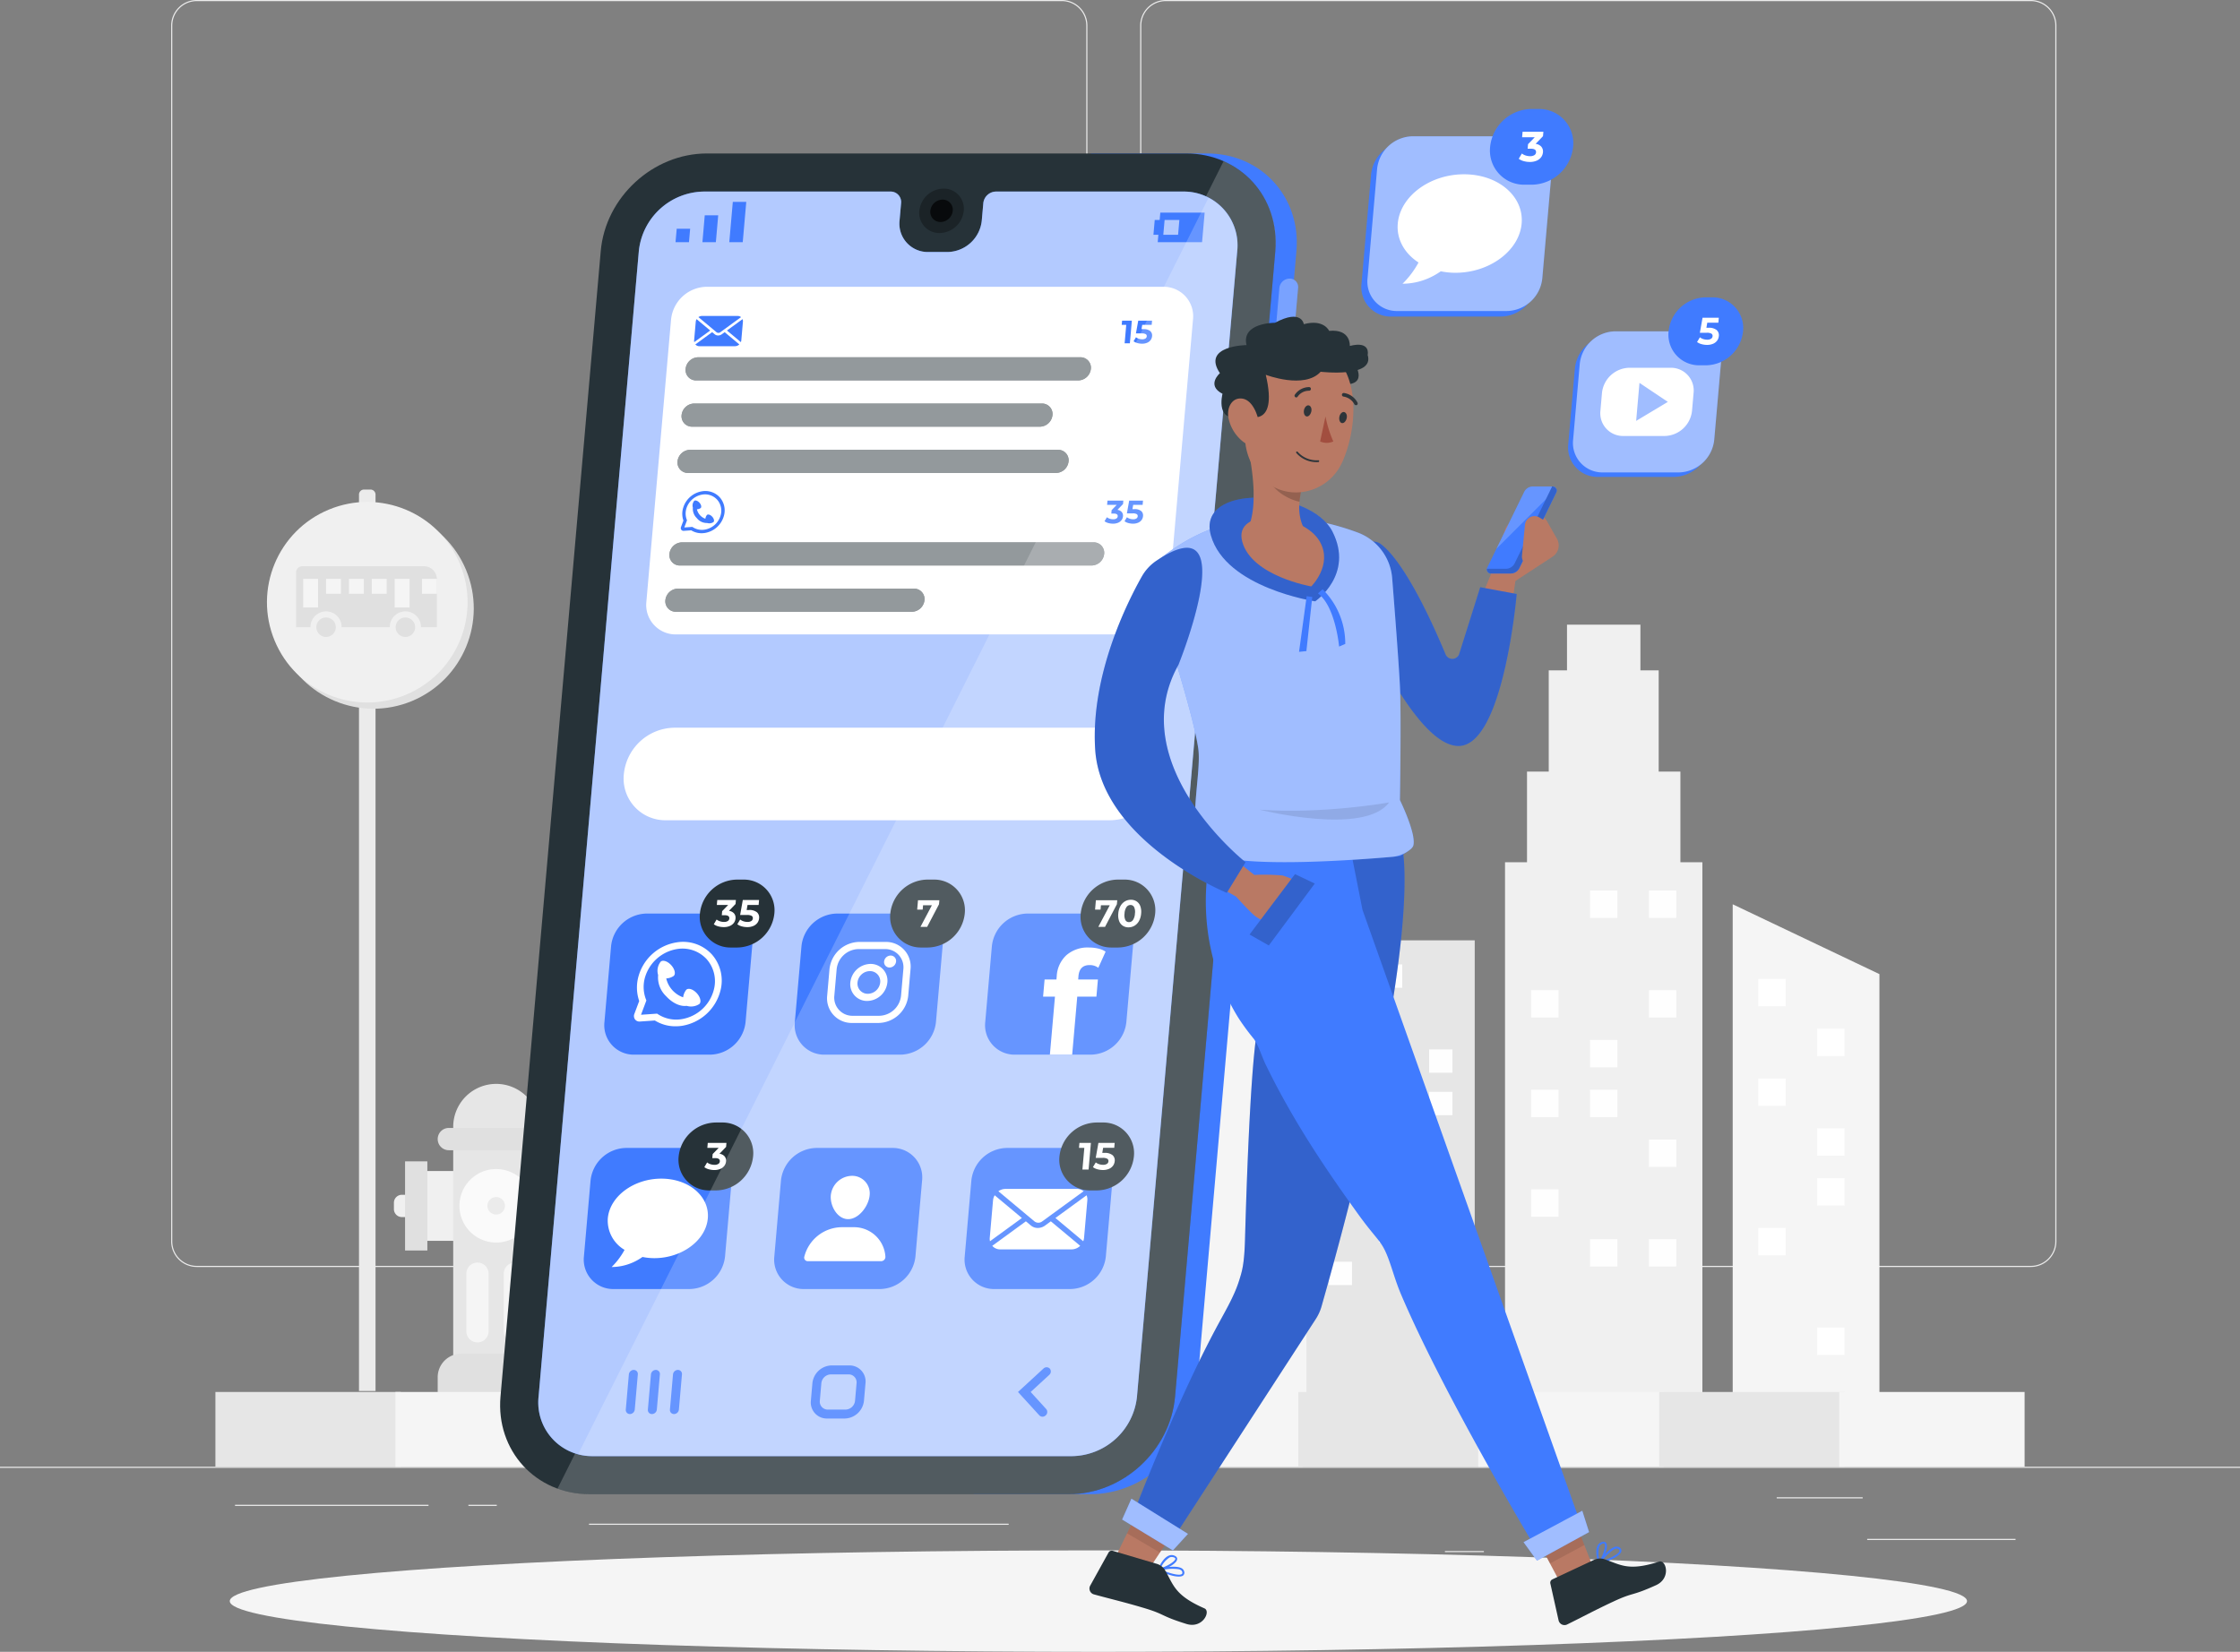 <svg xmlns="http://www.w3.org/2000/svg" width="584.713" height="431.239" viewBox="0 0 584.713 431.239">
  <rect x="0" y="0" width="584.713" height="431.239" fill="#808080" stroke="none"/>
  <g id="Group_2281" data-name="Group 2281" transform="translate(0 -54.953)">
    <g id="Group_2203" data-name="Group 2203" transform="translate(0 54.953)">
      <rect id="Rectangle_565" data-name="Rectangle 565" width="38.734" height="0.292" transform="translate(487.392 401.746)" fill="#ebebeb"/>
      <rect id="Rectangle_566" data-name="Rectangle 566" width="10.166" height="0.292" transform="translate(377.171 404.92)" fill="#ebebeb"/>
      <rect id="Rectangle_567" data-name="Rectangle 567" width="22.444" height="0.292" transform="translate(463.778 390.887)" fill="#ebebeb"/>
      <rect id="Rectangle_568" data-name="Rectangle 568" width="50.511" height="0.292" transform="translate(61.347 392.852)" fill="#ebebeb"/>
      <rect id="Rectangle_569" data-name="Rectangle 569" width="7.406" height="0.292" transform="translate(122.27 392.852)" fill="#ebebeb"/>
      <rect id="Rectangle_570" data-name="Rectangle 570" width="109.547" height="0.292" transform="translate(153.746 397.789)" fill="#ebebeb"/>
      <path id="Path_2055" data-name="Path 2055" d="M270.7,385.722H44.882a6.683,6.683,0,0,1-6.675-6.675V61.627a6.682,6.682,0,0,1,6.675-6.674H270.7a6.682,6.682,0,0,1,6.674,6.674v317.42A6.683,6.683,0,0,1,270.7,385.722ZM44.882,55.245A6.389,6.389,0,0,0,38.5,61.627v317.42a6.389,6.389,0,0,0,6.383,6.383H270.7a6.389,6.389,0,0,0,6.382-6.383V61.627a6.389,6.389,0,0,0-6.382-6.382Z" transform="translate(6.473 -54.953)" fill="#ebebeb"/>
      <path id="Path_2056" data-name="Path 2056" d="M486.994,385.722H261.179a6.682,6.682,0,0,1-6.674-6.675V61.627a6.681,6.681,0,0,1,6.674-6.674H486.994a6.682,6.682,0,0,1,6.675,6.674v317.42A6.683,6.683,0,0,1,486.994,385.722ZM261.179,55.245a6.389,6.389,0,0,0-6.382,6.382v317.42a6.389,6.389,0,0,0,6.382,6.383H486.994a6.39,6.39,0,0,0,6.383-6.383V61.627a6.39,6.39,0,0,0-6.383-6.382Z" transform="translate(43.12 -54.953)" fill="#ebebeb"/>
      <rect id="Rectangle_571" data-name="Rectangle 571" width="584.713" height="0.292" transform="translate(0 382.923)" fill="#ebebeb"/>
    </g>
    <g id="Group_2220" data-name="Group 2220" transform="translate(56.229 177.97)">
      <g id="Group_2205" data-name="Group 2205" transform="translate(5.434 0)">
        <path id="Rectangle_572" data-name="Rectangle 572" d="M1.316,0H3A1.316,1.316,0,0,1,4.318,1.316V235.34a0,0,0,0,1,0,0H0a0,0,0,0,1,0,0V1.316A1.316,1.316,0,0,1,1.316,0Z" transform="translate(32.045 4.787)" fill="#ebebeb"/>
        <circle id="Ellipse_80" data-name="Ellipse 80" cx="26.179" cy="26.179" r="26.179" transform="translate(1.619 21.656) rotate(-22.5)" fill="#e0e0e0"/>
        <circle id="Ellipse_81" data-name="Ellipse 81" cx="26.179" cy="26.179" r="26.179" transform="translate(0 20.036) rotate(-22.5)" fill="#f0f0f0"/>
        <g id="Group_2204" data-name="Group 2204" transform="translate(15.614 24.812)">
          <path id="Path_2057" data-name="Path 2057" d="M93.4,195.342a2.542,2.542,0,1,1-2.542-2.541A2.542,2.542,0,0,1,93.4,195.342Z" transform="translate(-62.314 -179.427)" fill="#e0e0e0"/>
          <path id="Path_2058" data-name="Path 2058" d="M75.693,195.342a2.542,2.542,0,1,1-2.542-2.541A2.542,2.542,0,0,1,75.693,195.342Z" transform="translate(-65.314 -179.427)" fill="#e0e0e0"/>
          <path id="Path_2059" data-name="Path 2059" d="M99.468,181.365H67.712A1.631,1.631,0,0,0,66.081,183V197.28h3.771a4.067,4.067,0,1,1,8.133,0H90.557a4.067,4.067,0,1,1,8.133,0h4.151V184.74A3.374,3.374,0,0,0,99.468,181.365Z" transform="translate(-66.081 -181.365)" fill="#e0e0e0"/>
          <rect id="Rectangle_573" data-name="Rectangle 573" width="3.885" height="7.472" transform="translate(1.868 3.288)" fill="#f5f5f5"/>
          <rect id="Rectangle_574" data-name="Rectangle 574" width="3.885" height="3.885" transform="translate(7.838 3.288)" fill="#f5f5f5"/>
          <rect id="Rectangle_575" data-name="Rectangle 575" width="3.885" height="3.885" transform="translate(13.808 3.288)" fill="#f5f5f5"/>
          <rect id="Rectangle_576" data-name="Rectangle 576" width="3.885" height="3.885" transform="translate(19.777 3.288)" fill="#f5f5f5"/>
          <rect id="Rectangle_577" data-name="Rectangle 577" width="3.885" height="3.885" transform="translate(32.876 3.288)" fill="#f5f5f5"/>
          <rect id="Rectangle_578" data-name="Rectangle 578" width="3.885" height="7.472" transform="translate(25.747 3.288)" fill="#f5f5f5"/>
        </g>
      </g>
      <g id="Group_2214" data-name="Group 2214" transform="translate(208.721 40.059)">
        <g id="Group_2206" data-name="Group 2206" transform="translate(42.632 78.622)">
          <rect id="Rectangle_579" data-name="Rectangle 579" width="35.485" height="121.785" fill="#f5f5f5"/>
        </g>
        <g id="Group_2207" data-name="Group 2207" transform="translate(76.07 82.416)">
          <rect id="Rectangle_580" data-name="Rectangle 580" width="43.931" height="117.991" fill="#e6e6e6"/>
          <rect id="Rectangle_581" data-name="Rectangle 581" width="6.092" height="6.092" transform="translate(18.92 6.295)" fill="#fefefe"/>
          <rect id="Rectangle_582" data-name="Rectangle 582" width="6.092" height="6.092" transform="translate(5.81 17.381)" fill="#fefefe"/>
          <rect id="Rectangle_583" data-name="Rectangle 583" width="6.092" height="6.092" transform="translate(18.92 28.468)" fill="#fefefe"/>
          <rect id="Rectangle_584" data-name="Rectangle 584" width="6.092" height="6.092" transform="translate(32.029 28.468)" fill="#fefefe"/>
          <rect id="Rectangle_585" data-name="Rectangle 585" width="6.092" height="6.092" transform="translate(5.81 39.555)" fill="#fefefe"/>
          <rect id="Rectangle_586" data-name="Rectangle 586" width="6.092" height="6.092" transform="translate(32.029 39.555)" fill="#fefefe"/>
          <rect id="Rectangle_587" data-name="Rectangle 587" width="6.092" height="6.092" transform="translate(18.92 50.641)" fill="#fefefe"/>
          <rect id="Rectangle_588" data-name="Rectangle 588" width="6.092" height="6.092" transform="translate(18.92 72.815)" fill="#fefefe"/>
          <rect id="Rectangle_589" data-name="Rectangle 589" width="6.092" height="6.092" transform="translate(32.029 72.815)" fill="#fefefe"/>
          <rect id="Rectangle_590" data-name="Rectangle 590" width="6.092" height="6.092" transform="translate(5.81 83.901)" fill="#fefefe"/>
          <rect id="Rectangle_591" data-name="Rectangle 591" width="6.092" height="6.092" transform="translate(32.029 83.901)" fill="#fefefe"/>
        </g>
        <g id="Group_2209" data-name="Group 2209" transform="translate(0 96.747)">
          <path id="Path_2060" data-name="Path 2060" d="M275.011,380.793H226.564V295.466l48.447-18.333Z" transform="translate(-226.564 -277.133)" fill="#ebebeb"/>
          <g id="Group_2208" data-name="Group 2208" transform="translate(5.277 17.7)">
            <rect id="Rectangle_592" data-name="Rectangle 592" width="7.145" height="7.145" transform="translate(15.374)" fill="#fff"/>
            <rect id="Rectangle_593" data-name="Rectangle 593" width="7.145" height="7.145" transform="translate(30.748)" fill="#fff"/>
            <rect id="Rectangle_594" data-name="Rectangle 594" width="7.145" height="7.145" transform="translate(0 13.002)" fill="#fff"/>
            <rect id="Rectangle_595" data-name="Rectangle 595" width="7.145" height="7.145" transform="translate(15.374 26.004)" fill="#fff"/>
            <rect id="Rectangle_596" data-name="Rectangle 596" width="7.145" height="7.145" transform="translate(30.748 26.004)" fill="#fff"/>
            <rect id="Rectangle_597" data-name="Rectangle 597" width="7.145" height="7.145" transform="translate(0 39.006)" fill="#fff"/>
            <rect id="Rectangle_598" data-name="Rectangle 598" width="7.145" height="7.145" transform="translate(22.519 62.061) rotate(180)" fill="#fff"/>
            <rect id="Rectangle_599" data-name="Rectangle 599" width="7.145" height="7.145" transform="translate(7.145 62.061) rotate(180)" fill="#fff"/>
            <rect id="Rectangle_600" data-name="Rectangle 600" width="7.145" height="7.145" transform="translate(37.893 75.063) rotate(180)" fill="#fff"/>
          </g>
        </g>
        <g id="Group_2211" data-name="Group 2211" transform="translate(127.91)">
          <path id="Path_2061" data-name="Path 2061" d="M381.723,256.434V232.766h-5.669V206.339h-4.77V194.4H352.121v11.936h-4.77v26.427h-5.669v23.669h-5.74V394.81h51.521V256.434Z" transform="translate(-335.942 -194.403)" fill="#f0f0f0"/>
          <g id="Group_2210" data-name="Group 2210" transform="translate(6.814 69.414)">
            <rect id="Rectangle_601" data-name="Rectangle 601" width="7.145" height="7.145" transform="translate(15.374)" fill="#fefefe"/>
            <rect id="Rectangle_602" data-name="Rectangle 602" width="7.145" height="7.145" transform="translate(30.748)" fill="#fefefe"/>
            <rect id="Rectangle_603" data-name="Rectangle 603" width="7.145" height="7.145" transform="translate(0 26.004)" fill="#fefefe"/>
            <rect id="Rectangle_604" data-name="Rectangle 604" width="7.145" height="7.145" transform="translate(30.748 26.004)" fill="#fefefe"/>
            <rect id="Rectangle_605" data-name="Rectangle 605" width="7.145" height="7.145" transform="translate(15.374 39.006)" fill="#fefefe"/>
            <rect id="Rectangle_606" data-name="Rectangle 606" width="7.145" height="7.145" transform="translate(0 52.008)" fill="#fefefe"/>
            <rect id="Rectangle_607" data-name="Rectangle 607" width="7.145" height="7.145" transform="translate(15.374 52.008)" fill="#fefefe"/>
            <rect id="Rectangle_608" data-name="Rectangle 608" width="7.145" height="7.145" transform="translate(30.748 65.01)" fill="#fefefe"/>
            <rect id="Rectangle_609" data-name="Rectangle 609" width="7.145" height="7.145" transform="translate(0 78.012)" fill="#fefefe"/>
            <rect id="Rectangle_610" data-name="Rectangle 610" width="7.145" height="7.145" transform="translate(15.374 91.014)" fill="#fefefe"/>
            <rect id="Rectangle_611" data-name="Rectangle 611" width="7.145" height="7.145" transform="translate(30.748 91.014)" fill="#fefefe"/>
          </g>
        </g>
        <g id="Group_2213" data-name="Group 2213" transform="translate(187.34 73.003)">
          <path id="Path_2062" data-name="Path 2062" d="M425.063,384.233h-38.3V256.83l38.3,18.231Z" transform="translate(-386.762 -256.83)" fill="#f5f5f5"/>
          <g id="Group_2212" data-name="Group 2212" transform="translate(6.67 19.486)">
            <rect id="Rectangle_612" data-name="Rectangle 612" width="7.145" height="7.145" fill="#fff"/>
            <rect id="Rectangle_613" data-name="Rectangle 613" width="7.145" height="7.145" transform="translate(15.374 13.002)" fill="#fff"/>
            <rect id="Rectangle_614" data-name="Rectangle 614" width="7.145" height="7.145" transform="translate(0 26.004)" fill="#fff"/>
            <rect id="Rectangle_615" data-name="Rectangle 615" width="7.145" height="7.145" transform="translate(15.374 39.006)" fill="#fff"/>
            <rect id="Rectangle_616" data-name="Rectangle 616" width="7.145" height="7.145" transform="translate(15.374 52.008)" fill="#fff"/>
            <rect id="Rectangle_617" data-name="Rectangle 617" width="7.145" height="7.145" transform="translate(0 65.01)" fill="#fff"/>
            <rect id="Rectangle_618" data-name="Rectangle 618" width="7.145" height="7.145" transform="translate(15.374 91.014)" fill="#fff"/>
          </g>
        </g>
      </g>
      <g id="Group_2218" data-name="Group 2218" transform="translate(46.596 159.951)">
        <g id="Group_2216" data-name="Group 2216">
          <rect id="Rectangle_619" data-name="Rectangle 619" width="41.758" height="18.226" transform="translate(5.817 22.749)" fill="#f0f0f0"/>
          <path id="Rectangle_620" data-name="Rectangle 620" d="M2.077,0h3.74a0,0,0,0,1,0,0V5.817a0,0,0,0,1,0,0H2.077A2.077,2.077,0,0,1,0,3.74V2.077A2.077,2.077,0,0,1,2.077,0Z" transform="translate(0 28.953)" fill="#f0f0f0"/>
          <path id="Rectangle_621" data-name="Rectangle 621" d="M2.077,0h3.74a0,0,0,0,1,0,0V5.817a0,0,0,0,1,0,0H2.077A2.077,2.077,0,0,1,0,3.74V2.077A2.077,2.077,0,0,1,2.077,0Z" transform="translate(53.392 34.77) rotate(180)" fill="#f0f0f0"/>
          <rect id="Rectangle_622" data-name="Rectangle 622" width="5.817" height="23.268" transform="translate(2.909 20.228)" fill="#e0e0e0"/>
          <rect id="Rectangle_623" data-name="Rectangle 623" width="5.817" height="23.268" transform="translate(44.666 20.228)" fill="#e0e0e0"/>
          <g id="Group_2215" data-name="Group 2215" transform="translate(11.426)">
            <path id="Path_2063" data-name="Path 2063" d="M123.6,371.115H101.162V308.143a11.219,11.219,0,0,1,11.219-11.218h0A11.218,11.218,0,0,1,123.6,308.143Z" transform="translate(-97.111 -296.925)" fill="#e6e6e6"/>
            <path id="Rectangle_624" data-name="Rectangle 624" d="M6.148,0H24.392a6.148,6.148,0,0,1,6.148,6.148V11.5a0,0,0,0,1,0,0H0a0,0,0,0,1,0,0V6.148A6.148,6.148,0,0,1,6.148,0Z" transform="translate(0 70.437)" fill="#e0e0e0"/>
          </g>
          <circle id="Ellipse_82" data-name="Ellipse 82" cx="9.6" cy="9.6" r="9.6" transform="translate(15.147 38.964) rotate(-76.717)" fill="#fafafa"/>
          <path id="Path_2064" data-name="Path 2064" d="M113.372,324.471a2.286,2.286,0,1,1-2.285-2.285A2.285,2.285,0,0,1,113.372,324.471Z" transform="translate(-84.391 -292.645)" fill="#ebebeb"/>
          <path id="Path_2065" data-name="Path 2065" d="M97.7,309.669h0a2.908,2.908,0,0,1,2.908-2.908h24.723a2.908,2.908,0,0,1,2.908,2.908h0a2.908,2.908,0,0,1-2.908,2.908H100.606A2.908,2.908,0,0,1,97.7,309.669Z" transform="translate(-86.272 -295.259)" fill="#e0e0e0"/>
        </g>
        <g id="Group_2217" data-name="Group 2217" transform="translate(18.906 46.644)">
          <path id="Path_2066" data-name="Path 2066" d="M107,336.811h0a2.909,2.909,0,0,1,2.908,2.91V354.75A2.909,2.909,0,0,1,107,357.658h0a2.908,2.908,0,0,1-2.908-2.908V339.721A2.909,2.909,0,0,1,107,336.811Z" transform="translate(-104.094 -336.811)" fill="#f5f5f5"/>
          <path id="Path_2067" data-name="Path 2067" d="M115.351,336.811h0a2.909,2.909,0,0,1,2.908,2.91V354.75a2.908,2.908,0,0,1-2.908,2.908h0a2.909,2.909,0,0,1-2.908-2.908V339.721A2.909,2.909,0,0,1,115.351,336.811Z" transform="translate(-102.679 -336.811)" fill="#f5f5f5"/>
        </g>
      </g>
      <g id="Group_2219" data-name="Group 2219" transform="translate(0 240.381)">
        <rect id="Rectangle_625" data-name="Rectangle 625" width="48.387" height="19.525" fill="#e6e6e6"/>
        <rect id="Rectangle_626" data-name="Rectangle 626" width="48.387" height="19.525" transform="translate(46.991)" fill="#f5f5f5"/>
        <rect id="Rectangle_627" data-name="Rectangle 627" width="48.387" height="19.525" transform="translate(94.219)" fill="#e6e6e6"/>
        <rect id="Rectangle_628" data-name="Rectangle 628" width="48.387" height="19.525" transform="translate(141.21)" fill="#f5f5f5"/>
        <rect id="Rectangle_629" data-name="Rectangle 629" width="48.387" height="19.525" transform="translate(188.439)" fill="#e6e6e6"/>
        <rect id="Rectangle_630" data-name="Rectangle 630" width="48.387" height="19.525" transform="translate(235.43)" fill="#f5f5f5"/>
        <rect id="Rectangle_631" data-name="Rectangle 631" width="48.387" height="19.525" transform="translate(282.658)" fill="#e6e6e6"/>
        <rect id="Rectangle_632" data-name="Rectangle 632" width="48.387" height="19.525" transform="translate(329.649)" fill="#f5f5f5"/>
        <rect id="Rectangle_633" data-name="Rectangle 633" width="48.387" height="19.525" transform="translate(376.877)" fill="#e6e6e6"/>
        <rect id="Rectangle_634" data-name="Rectangle 634" width="48.387" height="19.525" transform="translate(423.868)" fill="#f5f5f5"/>
      </g>
    </g>
    <ellipse id="_Path_" data-name="&lt;Path&gt;" cx="226.739" cy="13.242" rx="226.739" ry="13.242" transform="translate(59.979 459.708)" fill="#f5f5f5"/>
    <g id="Group_2223" data-name="Group 2223" transform="translate(355.362 83.405)">
      <path id="Path_2068" data-name="Path 2068" d="M340.264,132.235H311.686a7.684,7.684,0,0,1-7.775-8.522l2.5-28.576a9.486,9.486,0,0,1,9.267-8.522h28.577a7.684,7.684,0,0,1,7.776,8.522l-2.5,28.576A9.486,9.486,0,0,1,340.264,132.235Z" transform="translate(-303.878 -78.041)" fill="#407bff"/>
      <path id="Path_2069" data-name="Path 2069" d="M341.609,131H313.033a7.684,7.684,0,0,1-7.776-8.522l2.5-28.577a9.489,9.489,0,0,1,9.268-8.522H345.6a7.684,7.684,0,0,1,7.777,8.522l-2.5,28.577A9.487,9.487,0,0,1,341.609,131Z" transform="translate(-303.65 -78.251)" fill="#407bff"/>
      <path id="Path_2070" data-name="Path 2070" d="M341.609,131H313.033a7.684,7.684,0,0,1-7.776-8.522l2.5-28.577a9.489,9.489,0,0,1,9.268-8.522H345.6a7.684,7.684,0,0,1,7.777,8.522l-2.5,28.577A9.487,9.487,0,0,1,341.609,131Z" transform="translate(-303.65 -78.251)" fill="#fff" opacity="0.5"/>
      <path id="Path_2071" data-name="Path 2071" d="M329.3,93.862c-8.929,0-16.67,5.756-17.291,12.856-.363,4.144,1.793,7.821,5.416,10.172a23.283,23.283,0,0,1-4.171,5.545,17.114,17.114,0,0,0,6.943-1.514,18.289,18.289,0,0,0,3.031-1.73,19.635,19.635,0,0,0,3.823.384c8.929,0,16.67-5.756,17.291-12.857S338.23,93.862,329.3,93.862Z" transform="translate(-302.506 -76.813)" fill="#fff"/>
      <g id="Group_2222" data-name="Group 2222" transform="translate(33.571)">
        <path id="Path_2072" data-name="Path 2072" d="M341.642,99.05a8.912,8.912,0,0,1-9.019-9.883,11,11,0,0,1,10.748-9.884h1.892a8.913,8.913,0,0,1,9.019,9.884,11,11,0,0,1-10.748,9.883Z" transform="translate(-332.585 -79.283)" fill="#407bff"/>
        <g id="Group_2221" data-name="Group 2221" transform="translate(7.51 5.94)">
          <path id="Path_2073" data-name="Path 2073" d="M344.91,88.278a1.94,1.94,0,0,1,.414,1.468,2.5,2.5,0,0,1-.463,1.247,2.8,2.8,0,0,1-1.16.914,4.36,4.36,0,0,1-1.808.343,5.858,5.858,0,0,1-1.594-.216,3.771,3.771,0,0,1-1.292-.614l.819-1.374a3.072,3.072,0,0,0,.979.516,3.811,3.811,0,0,0,1.175.182,2.011,2.011,0,0,0,1.086-.261.927.927,0,0,0,.453-.737q.084-.953-1.368-.953h-.82l.1-1.185,1.753-1.807h-3.3l.125-1.44h5.43l-.1,1.162-1.925,2A2.359,2.359,0,0,1,344.91,88.278Z" transform="translate(-339.007 -84.362)" fill="#fff"/>
        </g>
      </g>
    </g>
    <g id="Group_2225" data-name="Group 2225" transform="translate(409.331 132.585)">
      <path id="Path_2074" data-name="Path 2074" d="M377.63,166.758H357.836a7.685,7.685,0,0,1-7.775-8.523l1.732-19.793a9.486,9.486,0,0,1,9.267-8.522h19.794a7.684,7.684,0,0,1,7.777,8.522L386.9,158.235A9.488,9.488,0,0,1,377.63,166.758Z" transform="translate(-350.028 -119.884)" fill="#407bff"/>
      <path id="Path_2075" data-name="Path 2075" d="M378.718,165.758H358.924a7.685,7.685,0,0,1-7.777-8.523l1.732-19.793a9.487,9.487,0,0,1,9.268-8.522h19.794a7.684,7.684,0,0,1,7.775,8.522l-1.732,19.793A9.487,9.487,0,0,1,378.718,165.758Z" transform="translate(-349.844 -120.053)" fill="#407bff"/>
      <path id="Path_2076" data-name="Path 2076" d="M378.718,165.758H358.924a7.685,7.685,0,0,1-7.777-8.523l1.732-19.793a9.487,9.487,0,0,1,9.268-8.522h19.794a7.684,7.684,0,0,1,7.775,8.522l-1.732,19.793A9.487,9.487,0,0,1,378.718,165.758Z" transform="translate(-349.844 -120.053)" fill="#fff" opacity="0.5"/>
      <path id="Path_2077" data-name="Path 2077" d="M380.55,139.072a8,8,0,0,1-8.092-8.868,9.873,9.873,0,0,1,9.643-8.867h1.7a8,8,0,0,1,8.091,8.867,9.871,9.871,0,0,1-9.643,8.868Z" transform="translate(-346.233 -121.338)" fill="#407bff"/>
      <g id="Group_2224" data-name="Group 2224" transform="translate(33.655 5.328)">
        <path id="Path_2078" data-name="Path 2078" d="M383.927,129.1a1.784,1.784,0,0,1,.564,1.569,2.36,2.36,0,0,1-.42,1.159,2.524,2.524,0,0,1-1.042.835,3.883,3.883,0,0,1-1.633.313,5.255,5.255,0,0,1-1.429-.2,3.353,3.353,0,0,1-1.16-.551l.745-1.233a2.707,2.707,0,0,0,.874.462,3.337,3.337,0,0,0,1.049.164,1.764,1.764,0,0,0,.975-.239.843.843,0,0,0,.406-.665.68.68,0,0,0-.3-.676,2.384,2.384,0,0,0-1.237-.229h-1.779l.7-3.916h4.244l-.112,1.292h-2.9l-.226,1.323h.567A3.119,3.119,0,0,1,383.927,129.1Z" transform="translate(-378.807 -125.894)" fill="#fff"/>
      </g>
      <path id="Path_2079" data-name="Path 2079" d="M375.56,137.057H364.8a7.322,7.322,0,0,0-7.152,6.577l-.407,4.653a5.93,5.93,0,0,0,6,6.577H374a7.322,7.322,0,0,0,7.153-6.577l.407-4.653A5.93,5.93,0,0,0,375.56,137.057Zm-8.991,13.865.868-9.923,7.4,4.962Z" transform="translate(-348.811 -118.675)" fill="#fff"/>
    </g>
    <g id="Group_2268" data-name="Group 2268" transform="translate(130.547 95.023)">
      <path id="Path_2080" data-name="Path 2080" d="M278.329,89.218H247.963L217.34,439.239h30.367c14.075,0,26.484-11.41,27.715-25.486L301.585,114.7C302.817,100.628,292.4,89.218,278.329,89.218Z" transform="translate(-93.724 -89.218)" fill="#407bff"/>
      <g id="Group_2227" data-name="Group 2227">
        <path id="Path_2081" data-name="Path 2081" d="M260.107,439.239H134.989c-14.076,0-24.488-11.41-23.256-25.486L137.9,114.7c1.231-14.076,13.64-25.486,27.715-25.486H290.729c14.075,0,24.488,11.41,23.256,25.486L287.822,413.752C286.591,427.829,274.182,439.239,260.107,439.239Z" transform="translate(-111.633 -89.218)" fill="#263238"/>
        <path id="Path_2082" data-name="Path 2082" d="M124.445,437.49h0a24.326,24.326,0,0,0,8.373,1.458H257.936c14.075,0,26.484-11.41,27.715-25.486l26.164-299.048a22.982,22.982,0,0,0-13.5-23.48h0Z" transform="translate(-109.463 -88.927)" fill="#fff" opacity="0.2"/>
        <path id="Path_2083" data-name="Path 2083" d="M239.616,97.718a3.373,3.373,0,0,0-3.3,3.031l-.4,4.537a9.14,9.14,0,0,1-8.929,8.211h-5.039a7.4,7.4,0,0,1-7.493-8.211l.4-4.537a2.733,2.733,0,0,0-2.766-3.031H163.3a17.306,17.306,0,0,0-16.905,15.546L120.227,412.313a14.017,14.017,0,0,0,14.185,15.545H259.53a17.307,17.307,0,0,0,16.906-15.546L302.6,113.264a14.018,14.018,0,0,0-14.186-15.546h-48.8Z" transform="translate(-110.188 -87.778)" fill="#407bff"/>
        <path id="Path_2084" data-name="Path 2084" d="M239.616,97.718a3.373,3.373,0,0,0-3.3,3.031l-.4,4.537a9.14,9.14,0,0,1-8.929,8.211h-5.039a7.4,7.4,0,0,1-7.493-8.211l.4-4.537a2.733,2.733,0,0,0-2.766-3.031H163.3a17.306,17.306,0,0,0-16.905,15.546L120.227,412.313a14.017,14.017,0,0,0,14.185,15.545H259.53a17.307,17.307,0,0,0,16.906-15.546L302.6,113.264a14.018,14.018,0,0,0-14.186-15.546h-48.8Z" transform="translate(-110.188 -87.778)" fill="#fff" opacity="0.6"/>
        <g id="Group_2226" data-name="Group 2226" transform="translate(109.408 9.169)">
          <path id="Path_2085" data-name="Path 2085" d="M216.807,102.856a6.454,6.454,0,0,1-6.3,5.8,5.226,5.226,0,0,1-5.289-5.8,6.453,6.453,0,0,1,6.3-5.8A5.228,5.228,0,0,1,216.807,102.856Z" transform="translate(-205.191 -97.059)" opacity="0.3"/>
          <path id="Path_2086" data-name="Path 2086" d="M213.516,102.44a3.255,3.255,0,0,1-3.18,2.924,2.635,2.635,0,0,1-2.667-2.924,3.254,3.254,0,0,1,3.178-2.924A2.636,2.636,0,0,1,213.516,102.44Z" transform="translate(-204.773 -96.643)" opacity="0.7"/>
        </g>
      </g>
      <g id="Group_2235" data-name="Group 2235" transform="translate(32.803 316.4)">
        <g id="Group_2228" data-name="Group 2228" transform="translate(48.297)">
          <path id="Path_2087" data-name="Path 2087" d="M189.821,373.638h-4.59A4.184,4.184,0,0,1,181,369l.4-4.589a5.167,5.167,0,0,1,5.041-4.636h4.59a4.184,4.184,0,0,1,4.23,4.636l-.4,4.589A5.167,5.167,0,0,1,189.821,373.638Zm-3.582-11.521a2.56,2.56,0,0,0-2.5,2.3l-.4,4.589a2.073,2.073,0,0,0,2.1,2.3h4.59a2.56,2.56,0,0,0,2.5-2.3l.4-4.589a2.073,2.073,0,0,0-2.1-2.3Z" transform="translate(-180.984 -359.778)" fill="#407bff"/>
        </g>
        <g id="Group_2234" data-name="Group 2234" transform="translate(0 0.477)">
          <g id="Group_2232" data-name="Group 2232" transform="translate(0 0.693)">
            <g id="Group_2229" data-name="Group 2229">
              <path id="Path_2088" data-name="Path 2088" d="M140.756,372.3h0a1.055,1.055,0,0,1-1.068-1.169l.8-9.182a1.3,1.3,0,0,1,1.272-1.169h0a1.054,1.054,0,0,1,1.067,1.169l-.8,9.182A1.3,1.3,0,0,1,140.756,372.3Z" transform="translate(-139.684 -360.778)" fill="#407bff"/>
            </g>
            <g id="Group_2230" data-name="Group 2230" transform="translate(5.762)">
              <path id="Path_2089" data-name="Path 2089" d="M145.683,372.3h0a1.054,1.054,0,0,1-1.068-1.169l.8-9.182a1.3,1.3,0,0,1,1.272-1.169h0a1.055,1.055,0,0,1,1.067,1.169l-.8,9.182A1.3,1.3,0,0,1,145.683,372.3Z" transform="translate(-144.611 -360.778)" fill="#407bff"/>
            </g>
            <g id="Group_2231" data-name="Group 2231" transform="translate(11.522)">
              <path id="Path_2090" data-name="Path 2090" d="M150.609,372.3h0a1.054,1.054,0,0,1-1.068-1.169l.8-9.182a1.3,1.3,0,0,1,1.272-1.169h0a1.054,1.054,0,0,1,1.067,1.169l-.8,9.182A1.3,1.3,0,0,1,150.609,372.3Z" transform="translate(-149.537 -360.778)" fill="#407bff"/>
            </g>
          </g>
          <g id="Group_2233" data-name="Group 2233" transform="translate(102.378)">
            <path id="Path_2091" data-name="Path 2091" d="M232.806,372.749l-5.576-6.11,6.645-6.11a1.167,1.167,0,0,1,1.654,0h0a1.179,1.179,0,0,1-.144,1.654l-4.847,4.457L234.6,371.1a1.179,1.179,0,0,1-.145,1.654h0A1.167,1.167,0,0,1,232.806,372.749Z" transform="translate(-227.23 -360.186)" fill="#407bff"/>
          </g>
        </g>
      </g>
      <path id="Path_2092" data-name="Path 2092" d="M150.281,241.571a10.892,10.892,0,0,1-11.023-12.08A13.448,13.448,0,0,1,152.4,217.41H268.369a10.893,10.893,0,0,1,11.024,12.081,13.449,13.449,0,0,1-13.137,12.08Z" transform="translate(-106.961 -67.499)" fill="#fff"/>
      <g id="Group_2236" data-name="Group 2236" transform="translate(201.35 32.663)">
        <path id="Path_2093" data-name="Path 2093" d="M285.873,119.591a2.719,2.719,0,0,1,2.657-2.442,2.2,2.2,0,0,1,2.229,2.442l-2.052,23.45a2.719,2.719,0,0,1-2.656,2.443,2.2,2.2,0,0,1-2.229-2.443Z" transform="translate(-283.812 -117.149)" fill="#407bff"/>
        <path id="Path_2094" data-name="Path 2094" d="M285.873,119.591a2.719,2.719,0,0,1,2.657-2.442,2.2,2.2,0,0,1,2.229,2.442l-2.052,23.45a2.719,2.719,0,0,1-2.656,2.443,2.2,2.2,0,0,1-2.229-2.443Z" transform="translate(-283.812 -117.149)" fill="#fff" opacity="0.3"/>
      </g>
      <g id="Group_2238" data-name="Group 2238" transform="translate(45.788 12.627)">
        <g id="Group_2237" data-name="Group 2237">
          <path id="Path_2095" data-name="Path 2095" d="M150.788,109.524H154.3l.307-3.508H151.1Z" transform="translate(-150.788 -98.999)" fill="#407bff"/>
          <path id="Path_2096" data-name="Path 2096" d="M157.1,106.524l-.307,3.508H160.3l.307-3.508.307-3.508H157.4Z" transform="translate(-149.772 -99.508)" fill="#407bff"/>
          <path id="Path_2097" data-name="Path 2097" d="M163.709,100.016l-.307,3.508-.307,3.508-.307,3.508H166.3l.307-3.508.307-3.508.307-3.508Z" transform="translate(-148.755 -100.016)" fill="#407bff"/>
        </g>
        <path id="Path_2098" data-name="Path 2098" d="M259.258,102.416l-.17,1.93H257.8l-.337,3.859h1.286l-.17,1.93h11.577l.676-7.718ZM263.9,108.2h-3.859l.337-3.859h3.859Z" transform="translate(-132.714 -99.609)" fill="#407bff"/>
      </g>
      <g id="Group_2248" data-name="Group 2248" transform="translate(38.146 34.8)">
        <path id="Path_2099" data-name="Path 2099" d="M279.2,118.976H160a9.487,9.487,0,0,0-9.268,8.522l-6.448,73.712a7.684,7.684,0,0,0,7.775,8.522H271.256a9.487,9.487,0,0,0,9.268-8.522l6.448-73.712A7.684,7.684,0,0,0,279.2,118.976Z" transform="translate(-144.253 -118.976)" fill="#fff"/>
        <g id="Group_2239" data-name="Group 2239" transform="translate(12.489 7.616)">
          <path id="Path_2100" data-name="Path 2100" d="M165.9,132.2a1.522,1.522,0,0,0,.108-.429l.43-4.913a1.4,1.4,0,0,0-.1-.656l-4.068,2.965Z" transform="translate(-153.69 -125.368)" fill="#407bff"/>
          <path id="Path_2101" data-name="Path 2101" d="M160.612,129.73a.819.819,0,0,0,1.008,0l5.4-3.935a1.369,1.369,0,0,0-.87-.306h-9.329a1.6,1.6,0,0,0-.923.306Z" transform="translate(-154.768 -125.489)" fill="#407bff"/>
          <path id="Path_2102" data-name="Path 2102" d="M155.582,126.2a1.565,1.565,0,0,0-.215.656l-.43,4.913a1.442,1.442,0,0,0,.033.429l4.162-3.033Z" transform="translate(-154.932 -125.368)" fill="#407bff"/>
          <path id="Path_2103" data-name="Path 2103" d="M162.863,129.108l-.754.548a1.621,1.621,0,0,1-.952.318,1.388,1.388,0,0,1-.9-.318l-.658-.548-4.39,3.2a1.351,1.351,0,0,0,1.036.464h9.329a1.616,1.616,0,0,0,1.116-.464Z" transform="translate(-154.885 -124.876)" fill="#407bff"/>
        </g>
        <g id="Group_2240" data-name="Group 2240" transform="translate(10.268 18.402)">
          <path id="Path_2104" data-name="Path 2104" d="M155.8,140.752a2.723,2.723,0,0,1-2.756-3.021,3.362,3.362,0,0,1,3.284-3.019h99.74a2.722,2.722,0,0,1,2.755,3.019,3.361,3.361,0,0,1-3.284,3.021Z" transform="translate(-153.033 -134.712)" fill="#263238"/>
          <path id="Path_2105" data-name="Path 2105" d="M155.8,140.752a2.723,2.723,0,0,1-2.756-3.021,3.362,3.362,0,0,1,3.284-3.019h99.74a2.722,2.722,0,0,1,2.755,3.019,3.361,3.361,0,0,1-3.284,3.021Z" transform="translate(-153.033 -134.712)" fill="#fff" opacity="0.5"/>
        </g>
        <g id="Group_2241" data-name="Group 2241" transform="translate(9.211 30.482)">
          <path id="Path_2106" data-name="Path 2106" d="M154.9,151.082a2.723,2.723,0,0,1-2.756-3.019,3.362,3.362,0,0,1,3.285-3.021H246.2a2.723,2.723,0,0,1,2.755,3.021,3.361,3.361,0,0,1-3.284,3.019Z" transform="translate(-152.129 -145.042)" fill="#263238"/>
          <path id="Path_2107" data-name="Path 2107" d="M154.9,151.082a2.723,2.723,0,0,1-2.756-3.019,3.362,3.362,0,0,1,3.285-3.021H246.2a2.723,2.723,0,0,1,2.755,3.021,3.361,3.361,0,0,1-3.284,3.019Z" transform="translate(-152.129 -145.042)" fill="#fff" opacity="0.5"/>
        </g>
        <g id="Group_2242" data-name="Group 2242" transform="translate(8.153 42.562)">
          <path id="Path_2108" data-name="Path 2108" d="M153.993,161.413a2.724,2.724,0,0,1-2.756-3.021,3.363,3.363,0,0,1,3.285-3.021h96.036a2.725,2.725,0,0,1,2.756,3.021,3.364,3.364,0,0,1-3.285,3.021Z" transform="translate(-151.225 -155.372)" fill="#263238"/>
          <path id="Path_2109" data-name="Path 2109" d="M153.993,161.413a2.724,2.724,0,0,1-2.756-3.021,3.363,3.363,0,0,1,3.285-3.021h96.036a2.725,2.725,0,0,1,2.756,3.021,3.364,3.364,0,0,1-3.285,3.021Z" transform="translate(-151.225 -155.372)" fill="#fff" opacity="0.5"/>
        </g>
        <g id="Group_2243" data-name="Group 2243" transform="translate(6.04 66.724)">
          <path id="Path_2110" data-name="Path 2110" d="M152.185,182.074a2.723,2.723,0,0,1-2.755-3.021,3.362,3.362,0,0,1,3.284-3.021H260.151a2.724,2.724,0,0,1,2.756,3.021,3.363,3.363,0,0,1-3.285,3.021Z" transform="translate(-149.418 -176.033)" fill="#263238"/>
          <path id="Path_2111" data-name="Path 2111" d="M152.185,182.074a2.723,2.723,0,0,1-2.755-3.021,3.362,3.362,0,0,1,3.284-3.021H260.151a2.724,2.724,0,0,1,2.756,3.021,3.363,3.363,0,0,1-3.285,3.021Z" transform="translate(-149.418 -176.033)" fill="#fff" opacity="0.5"/>
        </g>
        <g id="Group_2244" data-name="Group 2244" transform="translate(4.983 78.805)">
          <path id="Path_2112" data-name="Path 2112" d="M151.282,192.4a2.723,2.723,0,0,1-2.756-3.021,3.362,3.362,0,0,1,3.284-3.019H213.4a2.724,2.724,0,0,1,2.756,3.019,3.363,3.363,0,0,1-3.285,3.021Z" transform="translate(-148.514 -186.364)" fill="#263238"/>
          <path id="Path_2113" data-name="Path 2113" d="M151.282,192.4a2.723,2.723,0,0,1-2.756-3.021,3.362,3.362,0,0,1,3.284-3.019H213.4a2.724,2.724,0,0,1,2.756,3.019,3.363,3.363,0,0,1-3.285,3.021Z" transform="translate(-148.514 -186.364)" fill="#fff" opacity="0.5"/>
        </g>
        <g id="Group_2245" data-name="Group 2245" transform="translate(9.013 53.326)">
          <path id="Path_2114" data-name="Path 2114" d="M162.13,166.211a5.1,5.1,0,0,0-4.626-1.571h0a6.167,6.167,0,0,0-4.921,4.321,5.4,5.4,0,0,0,.062,3.329l-.633,1.686a.748.748,0,0,0,.081.705.716.716,0,0,0,.635.287l1.958-.136a5.085,5.085,0,0,0,2.7.757,5.787,5.787,0,0,0,.846-.063,6.2,6.2,0,0,0,5-4.532A5.157,5.157,0,0,0,162.13,166.211Zm.246,4.645a5.2,5.2,0,0,1-4.2,3.8,4.368,4.368,0,0,1-3.081-.644l-.113-.075-2.1.145.7-1.866-.058-.15a4.529,4.529,0,0,1-.1-2.931,5.243,5.243,0,0,1,4.13-3.629h0a4.285,4.285,0,0,1,3.894,1.319A4.345,4.345,0,0,1,162.376,170.856Z" transform="translate(-151.96 -164.577)" fill="#407bff"/>
          <path id="Path_2115" data-name="Path 2115" d="M158.352,170.462a1.93,1.93,0,0,0-.414.992,3.442,3.442,0,0,1-2.209-2.469,1.9,1.9,0,0,0,.979-.325c.288-.264.14-.895-.329-1.409s-1.083-.717-1.371-.453a1.9,1.9,0,0,0-.336,1.746,3.378,3.378,0,0,0,1.034,2.748,3.308,3.308,0,0,0,2.694,1.27,1.953,1.953,0,0,0,1.649-.239c.288-.264.14-.9-.329-1.409S158.639,170.2,158.352,170.462Z" transform="translate(-151.517 -164.22)" fill="#407bff"/>
        </g>
        <g id="Group_2246" data-name="Group 2246" transform="translate(124.109 8.84)">
          <path id="Path_2116" data-name="Path 2116" d="M253.03,126.535l-.518,5.915h-1.368l.421-4.816h-1.183l.1-1.1Z" transform="translate(-250.381 -126.535)" fill="#407bff"/>
          <path id="Path_2117" data-name="Path 2117" d="M257.38,129.256a1.518,1.518,0,0,1,.478,1.334,1.987,1.987,0,0,1-.357.985,2.128,2.128,0,0,1-.885.71,3.287,3.287,0,0,1-1.388.267,4.493,4.493,0,0,1-1.215-.165,2.866,2.866,0,0,1-.985-.469l.632-1.048a2.349,2.349,0,0,0,.744.393,2.865,2.865,0,0,0,.891.139,1.513,1.513,0,0,0,.829-.2.718.718,0,0,0,.345-.566.578.578,0,0,0-.258-.575,2.034,2.034,0,0,0-1.051-.194h-1.512l.6-3.329h3.608l-.1,1.1h-2.467l-.191,1.124h.481A2.659,2.659,0,0,1,257.38,129.256Z" transform="translate(-249.932 -126.535)" fill="#407bff"/>
        </g>
        <g id="Group_2247" data-name="Group 2247" transform="translate(119.624 55.825)">
          <path id="Path_2118" data-name="Path 2118" d="M251.047,169.7a1.483,1.483,0,0,1,.317,1.12,1.9,1.9,0,0,1-.354.95,2.138,2.138,0,0,1-.884.7,3.324,3.324,0,0,1-1.38.262,4.484,4.484,0,0,1-1.214-.165,2.862,2.862,0,0,1-.986-.469l.623-1.048a2.343,2.343,0,0,0,.747.393,2.917,2.917,0,0,0,.9.139,1.533,1.533,0,0,0,.828-.2.708.708,0,0,0,.345-.561q.063-.728-1.043-.727h-.626l.079-.9,1.337-1.376h-2.518l.1-1.1h4.141l-.078.888-1.468,1.521A1.8,1.8,0,0,1,251.047,169.7Z" transform="translate(-246.546 -166.713)" fill="#407bff"/>
          <path id="Path_2119" data-name="Path 2119" d="M255.361,169.434a1.516,1.516,0,0,1,.479,1.334,2,2,0,0,1-.357.985,2.149,2.149,0,0,1-.886.71,3.288,3.288,0,0,1-1.388.267,4.484,4.484,0,0,1-1.214-.165,2.862,2.862,0,0,1-.986-.469l.633-1.048a2.344,2.344,0,0,0,.743.393,2.871,2.871,0,0,0,.892.139,1.507,1.507,0,0,0,.828-.2.72.72,0,0,0,.346-.567.58.58,0,0,0-.258-.574,2.022,2.022,0,0,0-1.051-.194h-1.513l.6-3.329h3.608l-.1,1.1h-2.466l-.192,1.123h.482A2.655,2.655,0,0,1,255.361,169.434Z" transform="translate(-245.79 -166.713)" fill="#407bff"/>
        </g>
      </g>
      <g id="Group_2267" data-name="Group 2267" transform="translate(21.844 189.562)">
        <g id="Group_2250" data-name="Group 2250" transform="translate(49.701 70.06)">
          <path id="Path_2120" data-name="Path 2120" d="M200.415,348.063H180.621a7.684,7.684,0,0,1-7.776-8.522l1.732-19.794a9.487,9.487,0,0,1,9.267-8.522h19.794a7.684,7.684,0,0,1,7.777,8.522l-1.732,19.794A9.487,9.487,0,0,1,200.415,348.063Z" transform="translate(-172.813 -311.226)" fill="#407bff"/>
          <g id="Group_2249" data-name="Group 2249" transform="translate(7.831 7.28)">
            <path id="Path_2121" data-name="Path 2121" d="M195.59,322.519c-.246,2.8-2.815,6.237-5.613,6.237s-4.767-3.438-4.522-6.237a5.641,5.641,0,0,1,5.51-5.068A4.57,4.57,0,0,1,195.59,322.519Z" transform="translate(-178.506 -317.451)" fill="#fff"/>
            <path id="Path_2122" data-name="Path 2122" d="M200.706,336.612h0a8.2,8.2,0,0,0-8.345-7.694h-3.128a10.191,10.191,0,0,0-9.692,7.694h0a.921.921,0,0,0,.9,1.174H199.6A1.122,1.122,0,0,0,200.706,336.612Z" transform="translate(-179.51 -315.508)" fill="#fff"/>
          </g>
        </g>
        <g id="Group_2253" data-name="Group 2253" transform="translate(99.401 63.419)">
          <path id="Path_2123" data-name="Path 2123" d="M242.915,348.063H223.121a7.684,7.684,0,0,1-7.776-8.522l1.732-19.794a9.487,9.487,0,0,1,9.267-8.522h19.794a7.684,7.684,0,0,1,7.777,8.522l-1.732,19.794A9.487,9.487,0,0,1,242.915,348.063Z" transform="translate(-215.313 -304.585)" fill="#407bff"/>
          <g id="Group_2251" data-name="Group 2251" transform="translate(6.555 17.332)">
            <path id="Path_2124" data-name="Path 2124" d="M242.845,333.79a3.117,3.117,0,0,0,.214-.856l.861-9.827a2.815,2.815,0,0,0-.2-1.312l-8.137,5.929Z" transform="translate(-218.434 -320.126)" fill="#fff"/>
            <path id="Path_2125" data-name="Path 2125" d="M232.277,328.852a1.642,1.642,0,0,0,2.016,0l10.8-7.87a2.73,2.73,0,0,0-1.74-.614H224.7a3.188,3.188,0,0,0-1.847.614Z" transform="translate(-220.59 -320.368)" fill="#fff"/>
            <path id="Path_2126" data-name="Path 2126" d="M222.217,321.795a3.159,3.159,0,0,0-.43,1.312l-.86,9.827a2.835,2.835,0,0,0,.064.856l8.326-6.066Z" transform="translate(-220.918 -320.126)" fill="#fff"/>
            <path id="Path_2127" data-name="Path 2127" d="M236.781,327.606l-1.507,1.1a3.249,3.249,0,0,1-1.9.635,2.781,2.781,0,0,1-1.793-.635l-1.316-1.1-8.779,6.4a2.7,2.7,0,0,0,2.07.926h18.657A3.242,3.242,0,0,0,244.44,334Z" transform="translate(-220.822 -319.142)" fill="#fff"/>
          </g>
          <path id="Path_2128" data-name="Path 2128" d="M244.58,323.281a8,8,0,0,1-8.091-8.868,9.872,9.872,0,0,1,9.643-8.867h1.7a8,8,0,0,1,8.091,8.867,9.872,9.872,0,0,1-9.643,8.868Z" transform="translate(-211.731 -305.547)" fill="#263238"/>
          <g id="Group_2252" data-name="Group 2252" transform="translate(29.856 5.328)">
            <path id="Path_2129" data-name="Path 2129" d="M243.958,310.1l-.608,6.958h-1.61l.5-5.666h-1.393l.113-1.292Z" transform="translate(-240.843 -310.103)" fill="#fff"/>
            <path id="Path_2130" data-name="Path 2130" d="M249.078,313.3a1.78,1.78,0,0,1,.563,1.569,2.348,2.348,0,0,1-.419,1.159,2.535,2.535,0,0,1-1.043.835,3.879,3.879,0,0,1-1.633.313,5.262,5.262,0,0,1-1.429-.2,3.359,3.359,0,0,1-1.159-.551l.744-1.233a2.719,2.719,0,0,0,.874.462,3.342,3.342,0,0,0,1.049.164,1.761,1.761,0,0,0,.975-.239.845.845,0,0,0,.407-.665.683.683,0,0,0-.3-.676,2.375,2.375,0,0,0-1.237-.229h-1.78l.7-3.916h4.245l-.113,1.292h-2.9l-.225,1.323h.566A3.123,3.123,0,0,1,249.078,313.3Z" transform="translate(-240.315 -310.103)" fill="#fff"/>
          </g>
        </g>
        <g id="Group_2257" data-name="Group 2257" transform="translate(5.354)">
          <g id="Group_2255" data-name="Group 2255" transform="translate(0 8.868)">
            <path id="Path_2131" data-name="Path 2131" d="M162.493,295.736H142.7a7.684,7.684,0,0,1-7.775-8.522l1.732-19.794a9.486,9.486,0,0,1,9.267-8.522h19.794a7.684,7.684,0,0,1,7.777,8.522l-1.732,19.794A9.487,9.487,0,0,1,162.493,295.736Z" transform="translate(-134.891 -258.899)" fill="#407bff"/>
            <g id="Group_2254" data-name="Group 2254" transform="translate(7.737 7.405)">
              <path id="Path_2132" data-name="Path 2132" d="M161.848,268.5a10.2,10.2,0,0,0-9.253-3.14h0A12.327,12.327,0,0,0,142.755,274a10.793,10.793,0,0,0,.123,6.659l-1.266,3.373a1.5,1.5,0,0,0,.163,1.41,1.435,1.435,0,0,0,1.269.573l3.918-.271a10.163,10.163,0,0,0,5.4,1.513,11.706,11.706,0,0,0,1.689-.125,12.392,12.392,0,0,0,10-9.064A10.317,10.317,0,0,0,161.848,268.5Zm.492,9.289a10.405,10.405,0,0,1-8.4,7.607,8.745,8.745,0,0,1-6.164-1.29l-.227-.15-4.2.291,1.4-3.734-.117-.3a9.05,9.05,0,0,1-.2-5.861A10.489,10.489,0,0,1,152.7,267.1h0a8.575,8.575,0,0,1,7.788,2.638A8.685,8.685,0,0,1,162.34,277.788Z" transform="translate(-141.507 -265.231)" fill="#fff"/>
              <path id="Path_2133" data-name="Path 2133" d="M154.291,277a3.89,3.89,0,0,0-.828,1.982,6.881,6.881,0,0,1-4.416-4.936A3.8,3.8,0,0,0,151,273.4c.574-.529.279-1.79-.658-2.818s-2.165-1.434-2.74-.905a3.8,3.8,0,0,0-.67,3.491,6.75,6.75,0,0,0,2.066,5.5c1.7,1.863,3.754,2.767,5.389,2.54a3.914,3.914,0,0,0,3.3-.478c.574-.529.279-1.79-.658-2.818S154.866,276.471,154.291,277Z" transform="translate(-140.621 -264.518)" fill="#fff"/>
            </g>
          </g>
          <path id="Path_2134" data-name="Path 2134" d="M164.325,269.05a8,8,0,0,1-8.091-8.867,9.871,9.871,0,0,1,9.643-8.868h1.7a8,8,0,0,1,8.091,8.868,9.871,9.871,0,0,1-9.643,8.867Z" transform="translate(-131.28 -251.316)" fill="#263238"/>
          <g id="Group_2256" data-name="Group 2256" transform="translate(28.581 5.328)">
            <path id="Path_2135" data-name="Path 2135" d="M164.626,259.386A1.744,1.744,0,0,1,165,260.7a2.25,2.25,0,0,1-.415,1.119,2.516,2.516,0,0,1-1.041.82,3.9,3.9,0,0,1-1.623.309,5.307,5.307,0,0,1-1.429-.194,3.379,3.379,0,0,1-1.159-.552l.733-1.233a2.739,2.739,0,0,0,.879.463A3.422,3.422,0,0,0,162,261.6a1.8,1.8,0,0,0,.975-.233.832.832,0,0,0,.406-.662q.075-.854-1.228-.855h-.736l.094-1.063,1.573-1.621h-2.962l.113-1.292H165.1l-.091,1.044-1.727,1.789A2.114,2.114,0,0,1,164.626,259.386Z" transform="translate(-159.331 -255.872)" fill="#fff"/>
            <path id="Path_2136" data-name="Path 2136" d="M169.7,259.074a1.784,1.784,0,0,1,.563,1.569,2.344,2.344,0,0,1-.419,1.159,2.535,2.535,0,0,1-1.043.835,3.88,3.88,0,0,1-1.633.313,5.307,5.307,0,0,1-1.429-.194,3.379,3.379,0,0,1-1.159-.552l.744-1.233a2.745,2.745,0,0,0,.874.463,3.376,3.376,0,0,0,1.049.163,1.771,1.771,0,0,0,.975-.237.847.847,0,0,0,.406-.667.68.68,0,0,0-.3-.676,2.387,2.387,0,0,0-1.237-.229h-1.78l.7-3.916h4.245l-.113,1.292h-2.9l-.225,1.323h.566A3.123,3.123,0,0,1,169.7,259.074Z" transform="translate(-158.441 -255.872)" fill="#fff"/>
          </g>
        </g>
        <g id="Group_2260" data-name="Group 2260" transform="translate(55.054)">
          <g id="Group_2259" data-name="Group 2259" transform="translate(0 8.868)">
            <path id="Path_2137" data-name="Path 2137" d="M204.993,295.736H185.2a7.684,7.684,0,0,1-7.775-8.522l1.732-19.794a9.486,9.486,0,0,1,9.267-8.522h19.794a7.684,7.684,0,0,1,7.777,8.522l-1.732,19.794A9.487,9.487,0,0,1,204.993,295.736Z" transform="translate(-177.391 -258.899)" fill="#407bff"/>
            <g id="Group_2258" data-name="Group 2258" transform="translate(8.446 7.405)">
              <path id="Path_2138" data-name="Path 2138" d="M199.906,265.231H192.99a7.936,7.936,0,0,0-7.743,7.121l-.606,6.915a6.427,6.427,0,0,0,6.5,7.121h6.915a7.936,7.936,0,0,0,7.744-7.121l.6-6.915A6.428,6.428,0,0,0,199.906,265.231Zm4.022,14.035a5.851,5.851,0,0,1-5.709,5.25H191.3a4.739,4.739,0,0,1-4.791-5.25l.606-6.915a5.849,5.849,0,0,1,5.708-5.25h6.916a4.738,4.738,0,0,1,4.79,5.25Z" transform="translate(-184.613 -265.231)" fill="#fff"/>
              <path id="Path_2139" data-name="Path 2139" d="M195.067,270.143a5.389,5.389,0,0,0-5.257,4.834,4.363,4.363,0,0,0,4.411,4.833,5.387,5.387,0,0,0,5.257-4.833A4.364,4.364,0,0,0,195.067,270.143Zm-.682,7.8a2.673,2.673,0,0,1-2.7-2.962,3.3,3.3,0,0,1,3.221-2.963,2.674,2.674,0,0,1,2.7,2.963A3.3,3.3,0,0,1,194.385,277.94Z" transform="translate(-183.736 -264.399)" fill="#fff"/>
              <path id="Path_2140" data-name="Path 2140" d="M199.047,268.277a1.736,1.736,0,0,0-1.7,1.559,1.406,1.406,0,0,0,1.423,1.559,1.737,1.737,0,0,0,1.7-1.559A1.406,1.406,0,0,0,199.047,268.277Z" transform="translate(-182.456 -264.715)" fill="#fff"/>
            </g>
          </g>
          <path id="Path_2141" data-name="Path 2141" d="M206.825,269.05a8,8,0,0,1-8.091-8.867,9.871,9.871,0,0,1,9.643-8.868h1.7a8,8,0,0,1,8.091,8.868,9.871,9.871,0,0,1-9.643,8.867Z" transform="translate(-173.78 -251.316)" fill="#263238"/>
          <path id="Path_2142" data-name="Path 2142" d="M210.521,255.924l-.091,1.043-3.1,5.915h-1.749l2.989-5.647h-2.306l-.1,1.134H204.73l.214-2.445Z" transform="translate(-172.759 -250.535)" fill="#fff"/>
        </g>
        <g id="Group_2264" data-name="Group 2264" transform="translate(104.755)">
          <g id="Group_2262" data-name="Group 2262" transform="translate(0 8.868)">
            <path id="Path_2143" data-name="Path 2143" d="M247.493,295.736H227.7a7.684,7.684,0,0,1-7.775-8.522l1.732-19.794a9.486,9.486,0,0,1,9.267-8.522h19.794a7.684,7.684,0,0,1,7.777,8.522l-1.732,19.794A9.487,9.487,0,0,1,247.493,295.736Z" transform="translate(-219.891 -258.899)" fill="#407bff"/>
            <g id="Group_2261" data-name="Group 2261" transform="translate(15.142 8.867)">
              <path id="Path_2144" data-name="Path 2144" d="M241.994,274.834h5.147l-.392,4.475h-5l-1.325,15.142h-5.818l1.325-15.142h-3.1l.392-4.475h3.094l.079-.895a8,8,0,0,1,2.508-5.445,8.42,8.42,0,0,1,5.9-2.014,10.383,10.383,0,0,1,2.455.28,5.528,5.528,0,0,1,1.889.8l-1.9,4.215a3.7,3.7,0,0,0-2.287-.709q-2.649,0-2.9,2.908Z" transform="translate(-232.839 -266.481)" fill="#fff"/>
            </g>
          </g>
          <path id="Path_2145" data-name="Path 2145" d="M249.325,269.05a8,8,0,0,1-8.091-8.867,9.871,9.871,0,0,1,9.643-8.868h1.7a8,8,0,0,1,8.091,8.868,9.871,9.871,0,0,1-9.643,8.867Z" transform="translate(-216.28 -251.316)" fill="#263238"/>
          <g id="Group_2263" data-name="Group 2263" transform="translate(28.702 5.269)">
            <path id="Path_2146" data-name="Path 2146" d="M250.224,255.924l-.091,1.043-3.1,5.915h-1.751l2.99-5.647h-2.306l-.1,1.134h-1.431l.213-2.445Z" transform="translate(-244.434 -255.805)" fill="#fff"/>
            <path id="Path_2147" data-name="Path 2147" d="M250.785,262.591a2.534,2.534,0,0,1-.951-1.237,4.329,4.329,0,0,1-.213-1.933,4.751,4.751,0,0,1,.552-1.933,3.252,3.252,0,0,1,1.166-1.238,3.011,3.011,0,0,1,1.579-.427,2.633,2.633,0,0,1,1.5.427,2.533,2.533,0,0,1,.951,1.238,4.308,4.308,0,0,1,.214,1.933,4.762,4.762,0,0,1-.552,1.933,3.259,3.259,0,0,1-1.167,1.237,3.008,3.008,0,0,1-1.578.428A2.637,2.637,0,0,1,250.785,262.591Zm2.67-1.48a3.321,3.321,0,0,0,.51-1.69,2.98,2.98,0,0,0-.214-1.691,1.03,1.03,0,0,0-.952-.546,1.248,1.248,0,0,0-1.036.546,3.31,3.31,0,0,0-.511,1.691,2.966,2.966,0,0,0,.215,1.69,1.021,1.021,0,0,0,.941.546A1.26,1.26,0,0,0,253.455,261.11Z" transform="translate(-243.559 -255.822)" fill="#fff"/>
          </g>
        </g>
        <g id="Group_2266" data-name="Group 2266" transform="translate(0 63.419)">
          <path id="Path_2148" data-name="Path 2148" d="M157.915,348.063H138.121a7.684,7.684,0,0,1-7.776-8.522l1.732-19.794a9.487,9.487,0,0,1,9.267-8.522h19.794a7.684,7.684,0,0,1,7.777,8.522l-1.732,19.794A9.487,9.487,0,0,1,157.915,348.063Z" transform="translate(-130.313 -304.585)" fill="#407bff"/>
          <path id="Path_2149" data-name="Path 2149" d="M149.637,318.077c-7.21,0-13.461,4.647-13.962,10.381a8.85,8.85,0,0,0,4.372,8.213,18.785,18.785,0,0,1-3.369,4.478,13.827,13.827,0,0,0,5.607-1.223,14.718,14.718,0,0,0,2.446-1.4,15.81,15.81,0,0,0,3.087.31c7.21,0,13.461-4.647,13.963-10.381S156.847,318.077,149.637,318.077Z" transform="translate(-129.41 -303.424)" fill="#fff"/>
          <path id="Path_2150" data-name="Path 2150" d="M159.58,323.281a8,8,0,0,1-8.091-8.868,9.872,9.872,0,0,1,9.643-8.867h1.7a8,8,0,0,1,8.091,8.867,9.872,9.872,0,0,1-9.643,8.868Z" transform="translate(-126.731 -305.547)" fill="#263238"/>
          <g id="Group_2265" data-name="Group 2265" transform="translate(31.461 5.328)">
            <path id="Path_2151" data-name="Path 2151" d="M162.512,313.617a1.744,1.744,0,0,1,.372,1.317,2.25,2.25,0,0,1-.415,1.119,2.521,2.521,0,0,1-1.042.82,3.909,3.909,0,0,1-1.622.309,5.256,5.256,0,0,1-1.429-.2,3.364,3.364,0,0,1-1.16-.551l.734-1.233a2.72,2.72,0,0,0,.878.462,3.4,3.4,0,0,0,1.055.164,1.8,1.8,0,0,0,.975-.233.835.835,0,0,0,.406-.662q.074-.854-1.228-.855H159.3l.092-1.063,1.574-1.621h-2.962l.112-1.292h4.872l-.091,1.044-1.728,1.789A2.117,2.117,0,0,1,162.512,313.617Z" transform="translate(-157.216 -310.103)" fill="#fff"/>
          </g>
        </g>
      </g>
      <path id="Path_2152" data-name="Path 2152" d="M132.863,427.623H257.983a17.307,17.307,0,0,0,16.905-15.546l26.164-299.048a14.027,14.027,0,0,0-7.442-13.922L129.044,427.119A15.016,15.016,0,0,0,132.863,427.623Z" transform="translate(-108.684 -87.543)" fill="#fff" opacity="0.2"/>
    </g>
    <g id="Group_2270" data-name="Group 2270" transform="translate(284.384 442.782)">
      <path id="Path_2153" data-name="Path 2153" d="M258.055,386.594l-8.816,18.083,7.088,5.781,12.987-19.578Z" transform="translate(-242.156 -386.594)" fill="#b97964"/>
      <g id="Group_2269" data-name="Group 2269" transform="translate(0 17.004)">
        <path id="Path_2154" data-name="Path 2154" d="M258.637,405.685a.268.268,0,0,1-.139-.261.254.254,0,0,1,.194-.221c.187-.044,4.422-1.044,6.016-.055a1.341,1.341,0,0,1,.6.806.961.961,0,0,1-.3,1.075c-.592.429-2,.271-3.287-.11A19.041,19.041,0,0,1,258.637,405.685Zm.893-.095c1.863.81,4.487,1.568,5.169,1.034.094-.063.2-.192.11-.552a.706.706,0,0,0-.381-.486,1.684,1.684,0,0,0-.453-.2A11.852,11.852,0,0,0,259.531,405.59Z" transform="translate(-240.588 -400.528)" fill="#407bff"/>
        <path id="Path_2155" data-name="Path 2155" d="M258.518,406.072a.253.253,0,0,1-.044-.255c.051-.126,1.157-2.846,2.8-3.542a1.9,1.9,0,0,1,1.493-.016c.658.268.768.674.711.962-.124,1.234-3.286,2.748-4.691,2.932a.146.146,0,0,1-.105-.021A.243.243,0,0,1,258.518,406.072Zm3.948-3.4a1.347,1.347,0,0,0-.941.058,6.034,6.034,0,0,0-2.32,2.777c1.512-.381,3.668-1.659,3.813-2.382,0-.069.023-.256-.408-.425l-.144-.029Z" transform="translate(-240.595 -400.968)" fill="#407bff"/>
        <path id="Path_2156" data-name="Path 2156" d="M260.6,404.523l-11.338-3.349a.951.951,0,0,0-1.1.449l-4.775,8.619a1.583,1.583,0,0,0,.6,2.155,1.645,1.645,0,0,0,.309.133c4.108,1.137,7.808,1.986,12.894,3.5,6,1.776,4.268,2.044,11.3,4.23,4.237,1.313,6.445-3.292,4.712-4.063-7.947-3.478-8.069-6.223-10.38-10.119A3.809,3.809,0,0,0,260.6,404.523Z" transform="translate(-243.182 -401.134)" fill="#263238"/>
      </g>
      <path id="Path_2157" data-name="Path 2157" d="M251.578,399.066l8.575,5.027,8.765-13.213-11.259-4.286Z" transform="translate(-241.76 -386.594)" opacity="0.1"/>
    </g>
    <g id="Group_2272" data-name="Group 2272" transform="translate(397.691 443.526)">
      <path id="Path_2158" data-name="Path 2158" d="M340.074,393.811l9.433,17.769,8.555-4.168-7.9-20.182Z" transform="translate(-340.074 -387.23)" fill="#b97964"/>
      <g id="Group_2271" data-name="Group 2271" transform="translate(6.972 13.912)">
        <path id="Path_2159" data-name="Path 2159" d="M357.112,404.668a.269.269,0,0,1-.277-.1.257.257,0,0,1,0-.295c.111-.157,2.616-3.714,4.465-4.031a1.336,1.336,0,0,1,.986.2.964.964,0,0,1,.491,1c-.158.713-1.314,1.527-2.533,2.1A19.04,19.04,0,0,1,357.112,404.668Zm.607-.664c1.931-.629,4.4-1.8,4.553-2.656.028-.11.023-.277-.284-.485a.71.71,0,0,0-.608-.112,1.746,1.746,0,0,0-.471.151A11.874,11.874,0,0,0,357.719,404Z" transform="translate(-344.214 -398.941)" fill="#407bff"/>
        <path id="Path_2160" data-name="Path 2160" d="M357.063,404.9a.257.257,0,0,1-.2-.161c-.044-.13-1.022-2.9-.254-4.509a1.9,1.9,0,0,1,1.107-1c.669-.236,1.021-.006,1.169.249.726,1-.635,4.236-1.563,5.3a.148.148,0,0,1-.092.054A.239.239,0,0,1,357.063,404.9Zm.7-5.16a1.337,1.337,0,0,0-.665.668,6.033,6.033,0,0,0,.106,3.617c.878-1.289,1.644-3.675,1.272-4.313-.046-.051-.152-.207-.586-.047l-.128.075Z" transform="translate(-344.294 -399.126)" fill="#407bff"/>
        <path id="Path_2161" data-name="Path 2161" d="M357.289,403.312l-10.7,5.017a.951.951,0,0,0-.526,1.068l2.146,9.615a1.582,1.582,0,0,0,1.88,1.214,1.538,1.538,0,0,0,.318-.105c3.828-1.875,7.16-3.694,11.968-5.939,5.671-2.655,4.549-1.3,11.259-4.33,4.042-1.829,2.637-6.739.829-6.166-8.254,2.672-10.166.7-14.48-.683A3.805,3.805,0,0,0,357.289,403.312Z" transform="translate(-346.035 -398.489)" fill="#263238"/>
      </g>
      <path id="Path_2162" data-name="Path 2162" d="M355.95,401.628,351.205,389.5l-5.732.4-5.4,3.521,6.912,13.021Z" transform="translate(-340.074 -386.844)" opacity="0.1"/>
    </g>
    <path id="Path_2163" data-name="Path 2163" d="M329.87,193.655l3.246-7.771,3.84-12.066a3.518,3.518,0,0,1,2.154-2.239l4.515-1.636a3.517,3.517,0,0,1,4.256,1.568l2.639,4.641a3.518,3.518,0,0,1-1.131,4.682l-9.711,6.353-1.291,9.064Z" transform="translate(55.889 19.446)" fill="#b97964"/>
    <g id="Group_2273" data-name="Group 2273" transform="translate(295.763 275.794)">
      <path id="Path_2164" data-name="Path 2164" d="M305.123,243.8h17.988s6.518,23.411-21,120.219a12.129,12.129,0,0,1-1.484,3.267l-37.185,57.274-10.53-6.142s10.372-27.373,21.31-48.026c2.56-4.833,4.982-8.739,6.33-12.96.834-2.61,1.4-4.392,1.587-10.961.414-14.794,1.318-40.631,2.822-52.193,0,0-14.5-26.348-8.358-50.479Z" transform="translate(-252.913 -243.799)" fill="#407bff"/>
      <path id="Path_2165" data-name="Path 2165" d="M305.123,243.8h17.988s6.518,23.411-21,120.219a12.129,12.129,0,0,1-1.484,3.267l-37.185,57.274-10.53-6.142s10.372-27.373,21.31-48.026c2.56-4.833,4.982-8.739,6.33-12.96.834-2.61,1.4-4.392,1.587-10.961.414-14.794,1.318-40.631,2.822-52.193,0,0-14.5-26.348-8.358-50.479Z" transform="translate(-252.913 -243.799)" opacity="0.2"/>
    </g>
    <g id="Group_2274" data-name="Group 2274" transform="translate(353.824 196.335)">
      <path id="Path_2166" data-name="Path 2166" d="M309.049,176.424c3.1,2.152,8.975,9.617,17.033,28.881a1.9,1.9,0,0,0,3.569-.154l5.476-17.381,9.517,1.766s-3.377,39.373-15.042,39.68-26.4-35-26.4-35-2.059-11.506,1.236-16.821A3.262,3.262,0,0,1,309.049,176.424Z" transform="translate(-302.563 -175.851)" fill="#407bff"/>
      <path id="Path_2167" data-name="Path 2167" d="M309.049,176.424c3.1,2.152,8.975,9.617,17.033,28.881a1.9,1.9,0,0,0,3.569-.154l5.476-17.381,9.517,1.766s-3.377,39.373-15.042,39.68-26.4-35-26.4-35-2.059-11.506,1.236-16.821A3.262,3.262,0,0,1,309.049,176.424Z" transform="translate(-302.563 -175.851)" opacity="0.2"/>
    </g>
    <path id="Path_2168" data-name="Path 2168" d="M270.782,243.8h35.976l3.291,16.68,57.667,162.269-11.408,6.143s-24.542-40.64-36.179-67.981c-1.89-4.439-2.782-8.722-4.391-11.842-1.341-2.6-2.822-3.568-7-9.387-6.85-9.538-16.236-22.9-23.922-38.735-1.084-2.231-1.732-4.672-3.065-6.693a60.455,60.455,0,0,1-4-5.413C272.905,281.12,265.971,265.447,270.782,243.8Z" transform="translate(45.602 31.995)" fill="#407bff"/>
    <path id="Path_2169" data-name="Path 2169" d="M340.074,400.421l15.338-8.2,1.772,5.571-13.6,7.458Z" transform="translate(57.617 57.141)" fill="#407bff"/>
    <path id="Path_2170" data-name="Path 2170" d="M340.074,400.421l15.338-8.2,1.772,5.571-13.6,7.458Z" transform="translate(57.617 57.141)" fill="#fff" opacity="0.5"/>
    <path id="Path_2171" data-name="Path 2171" d="M252.9,389.524l14.768,9.19-3.941,4.318-13.255-8.057Z" transform="translate(42.436 56.685)" fill="#407bff"/>
    <path id="Path_2172" data-name="Path 2172" d="M252.9,389.524l14.768,9.19-3.941,4.318-13.255-8.057Z" transform="translate(42.436 56.685)" fill="#fff" opacity="0.5"/>
    <g id="Group_2275" data-name="Group 2275" transform="translate(300.403 189.986)">
      <path id="Path_2173" data-name="Path 2173" d="M259.5,181.109a7,7,0,0,0-2.262,7.639c3.2,9.69,10.689,32.892,12.019,42,.843,5.772-2.215,17.937,0,23.332a11.443,11.443,0,0,0,5.236,4.818c11.311,3.548,47.413,0,47.413,0s3.125-1.629,3.465-2.669c.969-2.961-3.465-11.974-3.465-11.974s.374-22.343,0-29.778c-.315-6.252-1.333-19.476-2.018-28.1a13.885,13.885,0,0,0-8.925-11.936C299.621,170.207,278.488,165.8,259.5,181.109Z" transform="translate(-256.88 -170.423)" fill="#407bff"/>
      <path id="Path_2174" data-name="Path 2174" d="M259.49,181.114a6.986,6.986,0,0,0-2.258,7.627c3.2,9.685,10.691,32.9,12.022,42.008.843,5.772-2.215,17.937,0,23.332a11.443,11.443,0,0,0,5.236,4.818c9.649,3.026,37.347.889,45.271.2a8.644,8.644,0,0,0,4.771-1.882,2.6,2.6,0,0,0,.836-.983c.969-2.961-3.465-11.974-3.465-11.974s.374-22.343,0-29.778c-.315-6.254-1.334-19.484-2.02-28.107a13.874,13.874,0,0,0-8.916-11.926C299.629,170.208,278.489,165.8,259.49,181.114Z" transform="translate(-256.88 -170.423)" fill="#fff" opacity="0.5"/>
    </g>
    <g id="Group_2276" data-name="Group 2276" transform="translate(315.737 184.869)">
      <path id="Path_2175" data-name="Path 2175" d="M297.562,193.116s-23.332-3.48-27.221-17.193,25.993-12.28,31.723-1.023S297.562,193.116,297.562,193.116Z" transform="translate(-269.993 -166.047)" fill="#407bff"/>
      <path id="Path_2176" data-name="Path 2176" d="M297.562,193.116s-23.332-3.48-27.221-17.193,25.993-12.28,31.723-1.023S297.562,193.116,297.562,193.116Z" transform="translate(-269.993 -166.047)" opacity="0.2"/>
    </g>
    <path id="Path_2177" data-name="Path 2177" d="M295.335,188.471S279.778,185.8,277.324,176.8s15.855-7.778,20.263,0C301.017,182.861,295.335,188.471,295.335,188.471Z" transform="translate(46.948 19.578)" fill="#b97964"/>
    <path id="Path_2178" data-name="Path 2178" d="M274.1,245.112l7.659,6.038a52.314,52.314,0,0,1,7.392.152,32.81,32.81,0,0,1,4.3,1.755l-8.4,10.679s-2.368-1.288-3.07-1.842c-1.4-1.1-4.986-5.092-4.986-5.092l-7.5-4.22Z" transform="translate(45.659 32.218)" fill="#b97964"/>
    <g id="Group_2277" data-name="Group 2277" transform="translate(317 137.642)">
      <path id="Path_2179" data-name="Path 2179" d="M302.866,135.71s4.472,6.213-2.7,5.9S302.866,135.71,302.866,135.71Z" transform="translate(-266.586 -123.96)" fill="#263238"/>
      <path id="Path_2180" data-name="Path 2180" d="M278.068,177.217l.938,2.574q7.19,3.724,14.7,6.781c2.6-1.383,1.633-2.865,2.5-4.116l.477-2.89c-3.95-2.018-4.981-6.756-4.584-10.406a26.955,26.955,0,0,1,.55-3.332l-8.2-6.853-6.017-4.992C279.905,160.625,281.541,171.628,278.068,177.217Z" transform="translate(-269.888 -120.864)" fill="#b97964"/>
      <path id="Path_2181" data-name="Path 2181" d="M291.788,165.106a26.955,26.955,0,0,0-.55,3.332c-3.083-.612-7.7-3.357-8.125-6.827a14.037,14.037,0,0,1,.475-3.357Z" transform="translate(-269.033 -120.14)" opacity="0.2" style="mix-blend-mode: normal;isolation: isolate"/>
      <path id="Path_2182" data-name="Path 2182" d="M279.073,143.083c-1.248,9.848-2.5,15.526,1.5,21.567,5.916,9.074,18.634,7.177,22.741-2.034,3.745-8.275,5.067-22.991-3.632-28.881a13.106,13.106,0,0,0-20.606,9.348Z" transform="translate(-269.924 -124.702)" fill="#b97964"/>
      <path id="Path_2183" data-name="Path 2183" d="M291.07,146.7c-.15.8.15,1.523.662,1.635s1.048-.436,1.248-1.248-.15-1.523-.661-1.635S291.219,145.91,291.07,146.7Z" transform="translate(-267.691 -122.312)" fill="#2e353a"/>
      <path id="Path_2184" data-name="Path 2184" d="M298.968,148.2c-.15.786.15,1.523.662,1.623s1.048-.437,1.248-1.249-.15-1.523-.662-1.635S299.117,147.4,298.968,148.2Z" transform="translate(-266.353 -122.059)" fill="#2e353a"/>
      <path id="Path_2185" data-name="Path 2185" d="M296.069,147.922a30.329,30.329,0,0,0,2.047,6.528,4.209,4.209,0,0,1-3.444,0Z" transform="translate(-267.074 -121.891)" fill="#a24e3f"/>
      <path id="Path_2186" data-name="Path 2186" d="M294.222,158.511a6.914,6.914,0,0,1-4.843-2.36.248.248,0,0,1,0-.337.225.225,0,0,1,.317-.007l.007.007a6.6,6.6,0,0,0,5.379,2.222.225.225,0,0,1,.249.2v.027a.251.251,0,0,1-.225.25A8.013,8.013,0,0,1,294.222,158.511Z" transform="translate(-267.982 -120.565)" fill="#2e353a"/>
      <path id="Path_2187" data-name="Path 2187" d="M289.368,144.065a.457.457,0,0,1-.212-.075.462.462,0,0,1-.113-.643l.013-.019a4.557,4.557,0,0,1,3.744-1.96.461.461,0,0,1,.426.5v.016a.475.475,0,0,1-.5.437,3.568,3.568,0,0,0-2.97,1.56A.44.44,0,0,1,289.368,144.065Z" transform="translate(-268.042 -123.001)" fill="#2e353a"/>
      <path id="Path_2188" data-name="Path 2188" d="M303.167,145.876a.5.5,0,0,1-.374-.236,3.879,3.879,0,0,0-2.821-2.01.473.473,0,0,1-.436-.509v0a.486.486,0,0,1,.5-.437h0a4.742,4.742,0,0,1,3.556,2.5.474.474,0,0,1-.161.649A.548.548,0,0,1,303.167,145.876Z" transform="translate(-266.251 -122.779)" fill="#2e353a"/>
      <path id="Path_2189" data-name="Path 2189" d="M279.005,151.35s8.972,4.323,5.476-10.53c0,0,10.09,3.872,14.328-.794,0,0,14.18,1.678,12.267-4.388,0,0,.932-3.763-4.658-2.353,0,0,.345-4.478-5.39-3.932,0,0-1.381-3.168-6.617-1.748,0,0-.539-4.118-7.528-.366,0,0-8.847-.07-7.427,5.827,0,0-11.795.109-6.948,7.331,0,0-3.646,3.153.676,5.385C273.186,145.783,271.012,154.21,279.005,151.35Z" transform="translate(-271.073 -125.662)" fill="#263238"/>
      <path id="Path_2190" data-name="Path 2190" d="M274.277,149.238a10.524,10.524,0,0,0,3.844,6.017c2.5,1.835,4.381-.387,4.244-3.52-.125-2.821-1.573-7.177-4.332-7.751S273.6,146.23,274.277,149.238Z" transform="translate(-270.555 -122.571)" fill="#b97964"/>
    </g>
    <g id="Group_2278" data-name="Group 2278" transform="translate(285.772 197.967)">
      <path id="Path_2191" data-name="Path 2191" d="M260.5,180.594a12.135,12.135,0,0,0-3.815,4.088c-3.718,6.562-13.453,25.789-12.208,45.218,1.535,23.946,34.361,37.432,34.361,37.432l4.891-8s-32.117-25.4-17.509-51.554C266.222,207.781,283.436,165.223,260.5,180.594Z" transform="translate(-244.37 -177.247)" fill="#407bff"/>
      <path id="Path_2192" data-name="Path 2192" d="M260.5,180.594a12.135,12.135,0,0,0-3.815,4.088c-3.718,6.562-13.453,25.789-12.208,45.218,1.535,23.946,34.361,37.432,34.361,37.432l4.891-8s-32.117-25.4-17.509-51.554C266.222,207.781,283.436,165.223,260.5,180.594Z" transform="translate(-244.37 -177.247)" opacity="0.2"/>
    </g>
    <path id="Path_2193" data-name="Path 2193" d="M291.96,188.045l1.458.217-1.535,14.122-1.919.192Z" transform="translate(49.127 22.549)" fill="#407bff"/>
    <path id="Path_2194" data-name="Path 2194" d="M294.18,187.578,295.4,186.5a20,20,0,0,1,5.916,14.275l-1.608.691S298.785,190.954,294.18,187.578Z" transform="translate(49.842 22.288)" fill="#407bff"/>
    <g id="Group_2279" data-name="Group 2279" transform="translate(326.171 283.163)">
      <path id="Path_2195" data-name="Path 2195" d="M290.78,250.1l-11.865,15.76,5.028,2.865,12-16.169Z" transform="translate(-278.915 -250.1)" fill="#407bff"/>
      <path id="Path_2196" data-name="Path 2196" d="M290.78,250.1l-11.865,15.76,5.028,2.865,12-16.169Z" transform="translate(-278.915 -250.1)" opacity="0.2"/>
    </g>
    <path id="Path_2197" data-name="Path 2197" d="M314.966,234.089s-17.134,3.093-33.792,1.9C281.174,235.993,308.54,242.894,314.966,234.089Z" transform="translate(47.638 30.35)" opacity="0.1"/>
    <g id="Group_2280" data-name="Group 2280" transform="translate(388.116 181.949)">
      <path id="Path_2198" data-name="Path 2198" d="M338.077,186.268h-5.114a1.076,1.076,0,0,1-.967-1.547l9.623-19.729a2.565,2.565,0,0,1,2.307-1.442h5.114a1.076,1.076,0,0,1,.967,1.547l-9.622,19.728A2.568,2.568,0,0,1,338.077,186.268Z" transform="translate(-331.886 -163.55)" fill="#407bff"/>
      <path id="Path_2199" data-name="Path 2199" d="M349.652,164.187a1.062,1.062,0,0,0-.974-.637h-5.114a2.566,2.566,0,0,0-2.307,1.442l-7.228,14.818Z" transform="translate(-331.523 -163.55)" fill="#fff" opacity="0.2"/>
      <path id="Path_2200" data-name="Path 2200" d="M349.04,163.55h-.167a1.056,1.056,0,0,1-.094.319L339.157,183.6a2.567,2.567,0,0,1-2.308,1.442H331.9a1.074,1.074,0,0,0,1.061,1.229h5.114a2.568,2.568,0,0,0,2.308-1.443l9.622-19.728A1.076,1.076,0,0,0,349.04,163.55Z" transform="translate(-331.885 -163.55)" fill="#407bff"/>
      <path id="Path_2201" data-name="Path 2201" d="M349.04,163.55h-.167a1.056,1.056,0,0,1-.094.319L339.157,183.6a2.567,2.567,0,0,1-2.308,1.442H331.9a1.074,1.074,0,0,0,1.061,1.229h5.114a2.568,2.568,0,0,0,2.308-1.443l9.622-19.728A1.076,1.076,0,0,0,349.04,163.55Z" transform="translate(-331.885 -163.55)" opacity="0.2"/>
    </g>
    <path id="Path_2202" data-name="Path 2202" d="M345.808,171.448l-1.505-.909a2.506,2.506,0,0,0-3.79,1.9l-.782,8.055a2.519,2.519,0,0,0,.555,1.831l.733.893a.9.9,0,0,0,1.554-.276l3.622-10.428A.9.9,0,0,0,345.808,171.448Z" transform="translate(57.557 19.522)" fill="#b97964"/>
  </g>
</svg>
